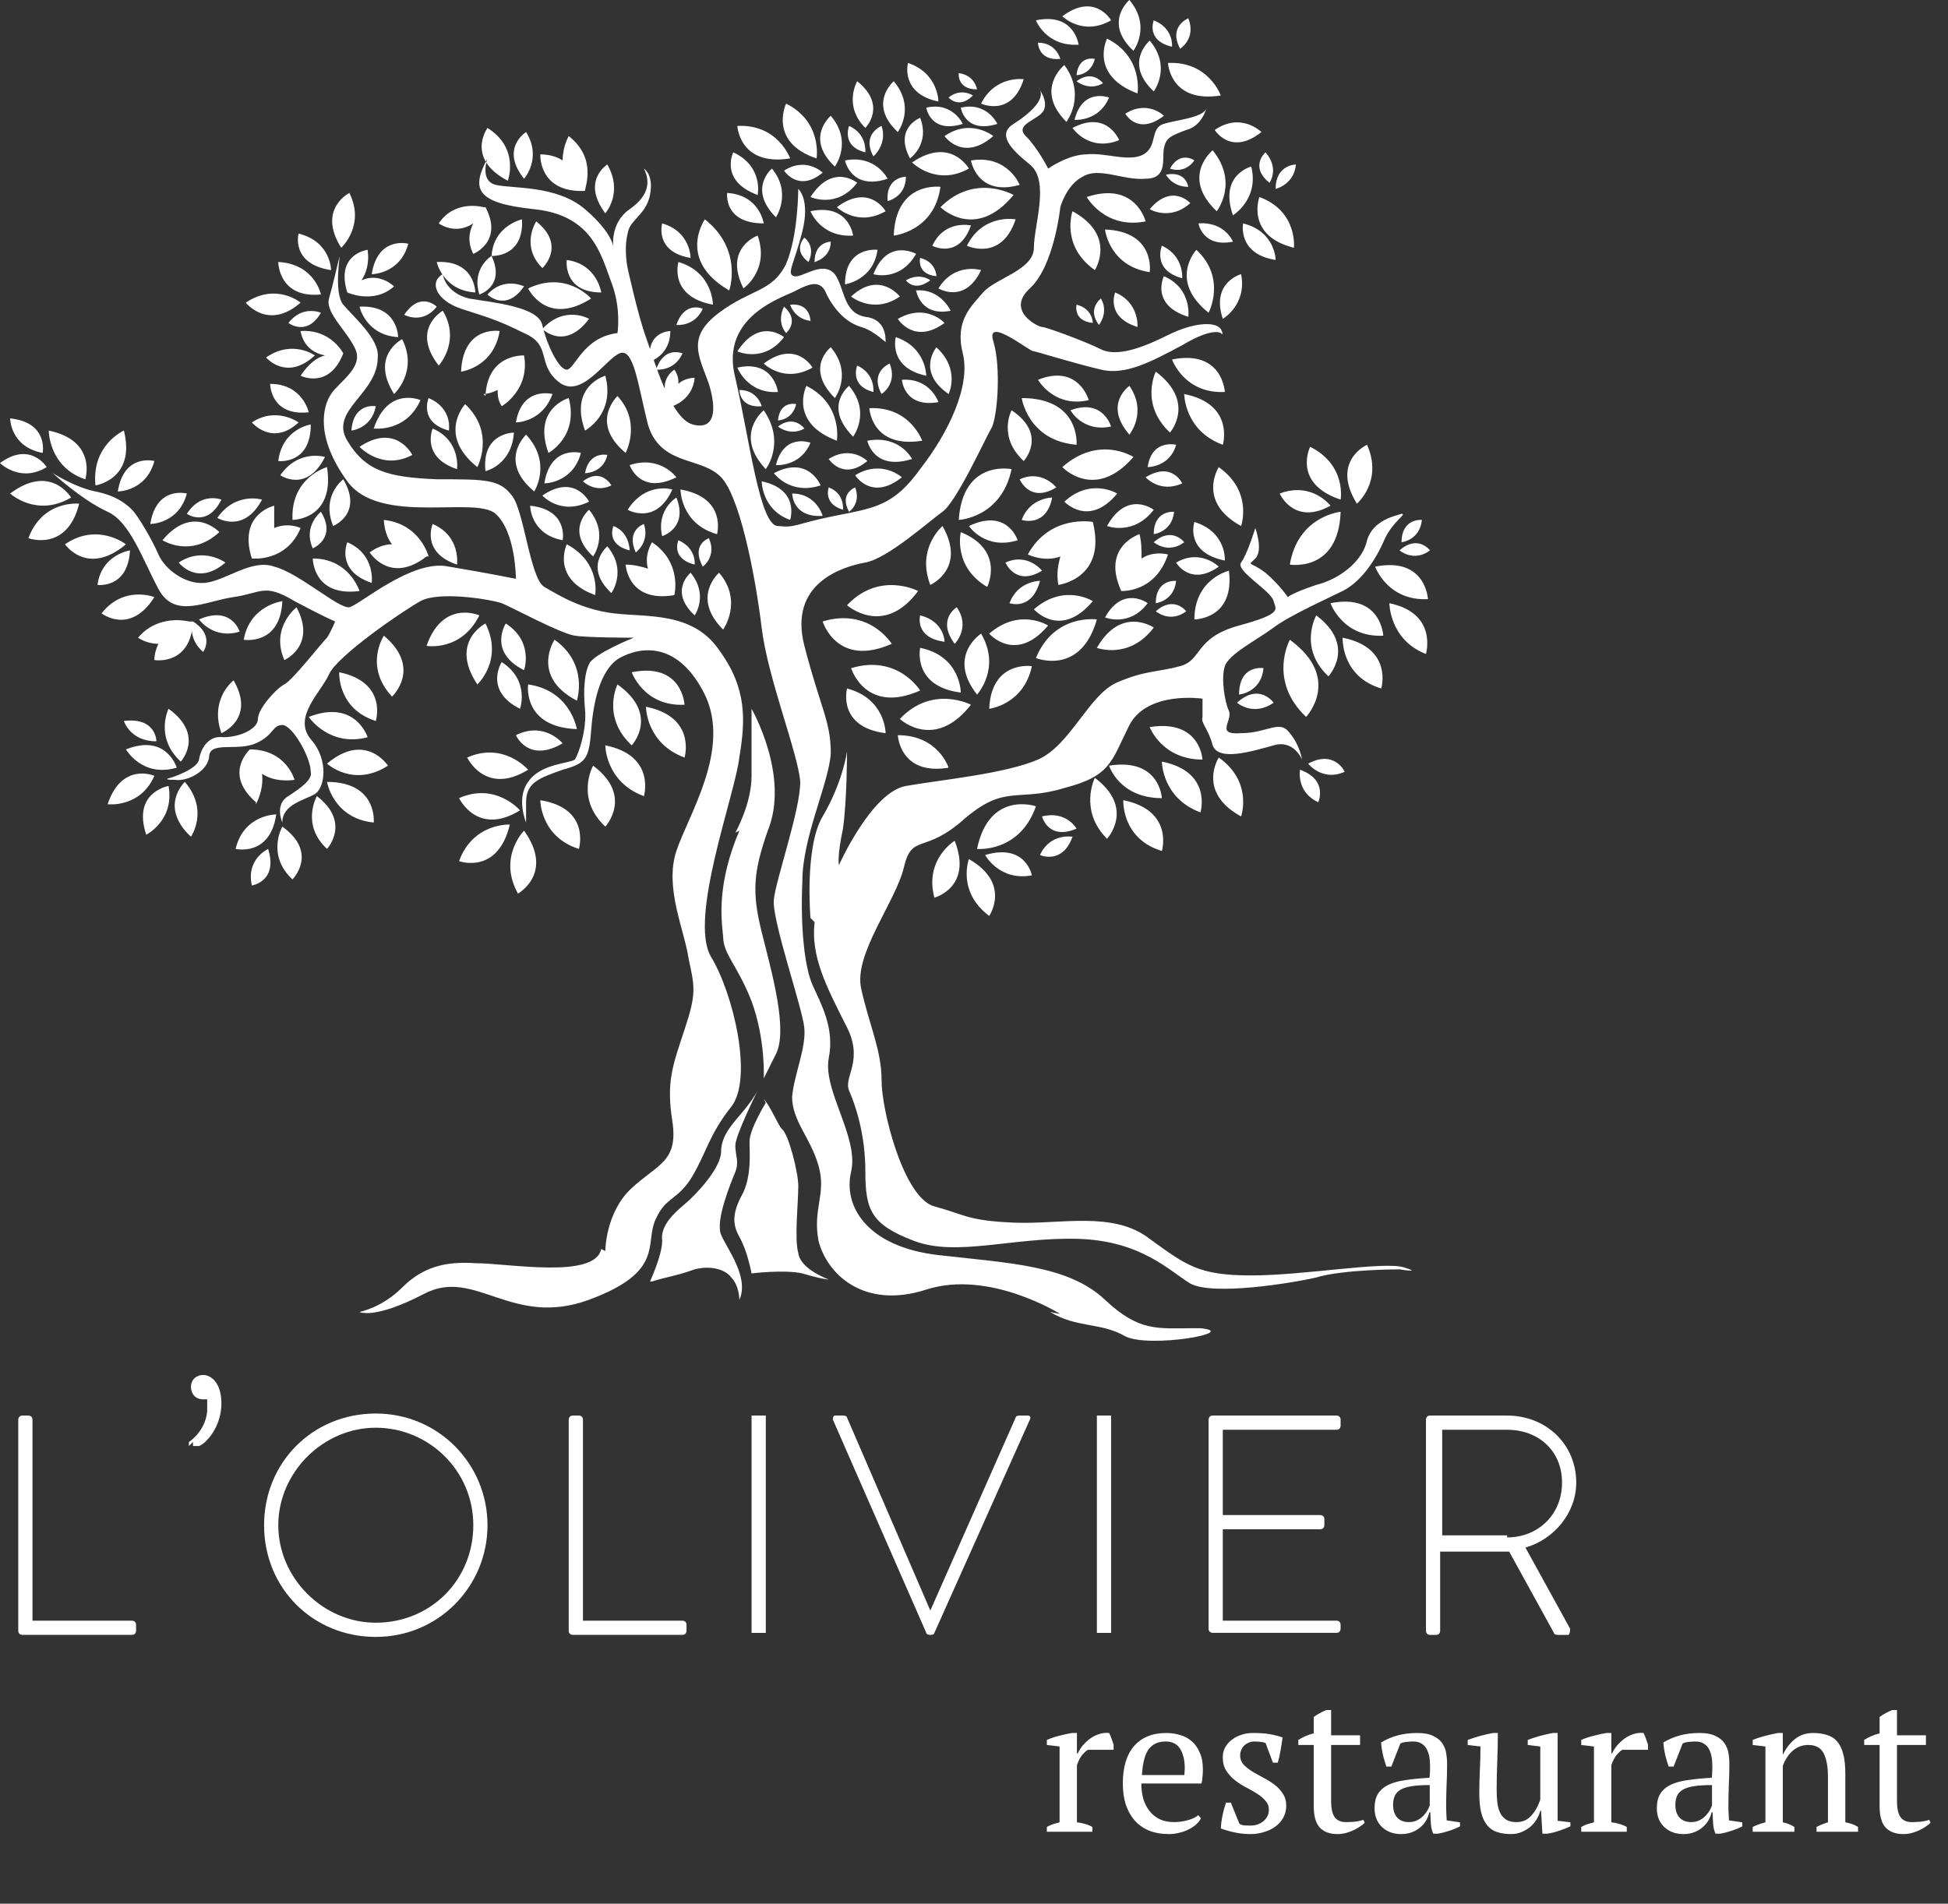 <?xml version="1.0" encoding="UTF-8"?>
<svg xmlns="http://www.w3.org/2000/svg" width="133" height="130" viewBox="0 0 133 130" fill="none">
  <rect x="0" y="0" width="133" height="130" fill="#333333" stroke="none"/>
  <path d="M50.481 56.724C48.956 60.33 49.233 62.687 49.372 63.935C49.372 65.183 50.343 65.876 51.313 68.373C52.285 71.009 52.145 73.643 52.145 73.643L52.977 71.978C53.81 70.314 52.701 66.432 52.006 63.657C51.313 60.883 51.451 59.496 52.422 56.722C53.947 52.977 51.313 48.401 51.313 48.401V52.977C51.313 54.919 50.204 56.86 50.204 56.86M71.7 89.592C73.504 90.701 75.168 90.285 76.831 91.256C78.495 92.088 84.736 90.979 81.961 90.701H81.545C79.049 90.701 77.8 90.978 75.443 88.76C72.946 86.402 68.925 86.263 64.071 85.708C59.217 85.152 57.553 82.379 58.108 80.022C58.663 77.664 56.167 74.475 56.583 72.255C56.999 70.175 56.028 68.51 55.474 67.262C54.919 66.014 54.642 63.24 54.781 60.189C54.781 57.137 56.585 53.531 56.722 51.451C56.722 49.231 56.029 48.399 54.919 44.1C53.81 39.802 57.554 38.691 59.08 38.414C60.605 38.138 63.378 35.641 64.35 34.946C65.321 34.254 67.262 29.953 67.678 29.26C68.094 28.567 68.371 25.099 67.817 23.298C67.262 21.494 70.453 24.13 70.591 23.991C70.73 23.991 73.364 24.823 75.168 25.239C76.832 25.655 78.636 24.683 80.715 23.574C82.795 22.326 83.35 22.742 83.35 22.742C83.35 22.742 83.627 23.019 83.35 22.465C82.934 21.91 81.409 22.049 79.745 22.881C78.081 23.714 76.277 24.407 75.168 23.853C74.059 23.298 71.423 22.328 71.146 22.328C70.869 22.328 68.65 21.219 70.314 19.692C71.978 18.167 72.394 14.145 72.394 14.145C72.394 14.145 72.811 12.62 73.92 12.065C75.029 11.372 76.693 12.342 78.218 12.204C79.743 12.204 79.327 10.817 79.466 10.124C79.606 9.431 79.882 9.292 80.991 8.875C82.1 8.599 82.379 7.35 82.379 7.35C82.24 8.043 80.299 8.183 79.466 8.459C78.495 8.736 79.05 9.984 78.079 10.54C77.107 11.095 75.443 10.4 74.196 10.54C72.948 10.54 71.561 11.511 71.561 11.511C71.561 11.511 70.868 10.124 70.035 9.292C69.203 8.459 71.007 8.183 71.284 7.488C71.561 6.795 70.868 5.963 70.868 5.963C71.561 6.656 70.312 7.766 69.203 8.459C68.094 9.152 68.927 10.124 70.312 11.233C71.7 12.342 70.589 15.394 70.589 16.919C70.589 18.444 67.953 18.999 67.121 19.971C66.289 20.942 65.18 21.912 65.734 24.131C66.289 26.351 64.762 29.541 62.821 32.037C61.017 34.534 59.769 34.673 56.996 35.227C54.222 35.782 54.36 36.059 53.113 35.92C51.865 35.92 51.172 29.957 50.201 25.796C49.092 21.497 53.669 20.249 54.362 19.833C55.194 19.417 56.026 19.001 56.442 20.11C56.998 21.219 57.83 22.051 58.799 22.33C59.771 22.606 60.603 23.578 60.464 23.301C60.464 23.024 60.464 21.776 59.076 21.637C57.551 21.36 57.689 19.695 56.996 18.724C56.164 17.753 54.776 19.001 54.222 18.863C53.667 18.724 54.222 18.031 54.778 15.811C55.333 13.592 54.501 12.899 54.501 12.899C54.501 12.899 54.501 16.088 53.669 18.029C52.697 19.971 51.312 19.694 49.092 21.358C46.872 23.023 47.704 24.271 48.399 26.212C48.954 28.016 48.815 29.401 47.29 28.985C45.765 28.569 44.654 24.548 44.1 23.023C43.545 21.497 42.852 18.308 42.852 18.308C42.852 18.308 42.575 17.06 42.852 15.951C42.991 14.979 44.1 14.702 44.377 13.315C44.654 11.927 43.961 11.511 43.961 11.511C44.377 12.343 44.377 13.315 42.99 14.285C41.602 15.256 41.881 16.92 41.881 16.92C41.881 16.92 41.881 15.949 39.94 14.285C37.998 12.62 34.946 12.897 33.837 12.62C32.728 12.343 33.282 10.817 33.282 10.817C32.173 12.897 32.45 13.868 36.471 14.285C40.493 14.701 41.048 17.474 41.741 19.278C42.434 21.081 42.157 22.746 42.157 22.746C39.8 23.023 39.245 25.242 38.69 25.242C38.134 25.242 37.302 23.439 37.025 22.19C36.748 20.942 33.697 20.665 32.032 20.387C30.368 19.971 30.229 18.722 30.229 18.722C29.257 19.278 29.812 20.526 31.477 21.08C33.141 21.635 33.834 21.773 35.775 22.744C37.716 23.576 36.607 24.824 38.133 26.073C39.658 27.321 41.322 24.548 42.293 24.131C43.265 23.715 43.542 26.212 44.235 28.985C45.067 31.759 47.703 31.205 49.088 32.453C50.476 33.562 51.585 39.388 52.001 42.855C52.417 46.324 54.498 51.454 54.637 53.395C54.637 55.337 52.972 60.053 52.833 61.439C52.694 62.826 54.774 68.789 54.914 70.177C55.053 71.564 54.221 73.366 54.081 74.891C54.081 76.555 55.33 77.664 55.885 79.606C56.44 81.547 55.469 82.518 55.885 84.736C56.44 86.956 58.937 89.451 63.235 88.065C67.534 86.677 72.389 89.729 72.389 89.729M55.335 62.687C55.335 62.687 54.919 57.833 56.167 55.753C57.554 53.395 57.831 51.315 57.831 51.315C57.831 51.315 57.831 54.644 57.554 56.585C57.138 58.526 57.278 59.081 57.278 59.081C57.278 59.081 59.497 54.088 61.855 53.672C64.212 53.256 68.65 52.84 70.869 51.868C73.089 50.897 74.337 47.431 76.278 46.599C78.22 45.766 79.052 45.906 80.577 45.49C82.102 45.074 81.548 43.548 84.599 42.716C87.65 41.884 87.095 41.607 86.956 41.052C86.817 40.359 84.32 38.971 84.736 38.416C85.152 37.861 85.708 36.059 85.708 36.059C85.708 36.059 86.263 37.584 85.708 38.139C85.152 38.695 85.291 38.279 86.4 39.111C87.372 39.943 87.926 40.775 87.926 40.775C87.926 40.775 88.203 40.498 89.867 39.943C91.531 39.527 93.056 38.279 93.335 36.891C93.751 35.504 95.276 35.227 95.692 35.087C96.108 35.087 94.999 35.643 94.444 37.029C93.751 38.554 92.779 39.802 91.67 40.357C90.561 40.913 88.065 42.022 86.956 42.854C85.847 43.686 83.904 44.657 83.627 45.49C83.35 46.322 83.627 47.986 83.904 48.541C84.181 49.234 82.933 50.206 84.736 50.067C86.54 50.067 87.372 49.095 88.065 50.067C88.758 50.899 88.897 51.87 88.897 51.87C88.897 51.87 88.342 50.483 86.956 50.899C85.431 51.315 83.211 52.008 82.795 50.899C82.518 49.79 81.963 49.374 82.102 48.958V47.709C82.102 47.709 78.357 47.154 77.109 49.513C75.861 52.01 75.861 52.981 72.671 53.811C69.482 54.783 68.65 53.535 65.876 55.892C63.103 58.388 62.271 56.863 61.715 59.221C61.16 61.578 58.247 65.183 58.803 67.542C59.358 70.039 60.19 71.703 60.19 73.784C60.19 75.864 61.715 81.827 63.796 82.382C65.876 82.938 66.016 83.354 69.205 83.491C72.394 83.631 76 82.659 78.497 84.6C80.993 86.404 81.825 87.097 85.431 87.097C89.036 87.097 94.445 86.125 95.833 86.541C97.221 86.958 95.556 86.681 95.556 86.681C95.556 86.681 91.674 86.681 89.87 87.236C88.067 87.652 82.797 88.484 81.272 87.652C79.884 86.82 77.943 84.74 73.644 84.6C69.207 84.461 65.323 85.849 62.412 84.74C59.499 83.631 59.083 82.659 59.083 80.025C59.083 77.391 58.39 75.448 57.974 74.478C57.558 73.507 59.083 72.398 57.697 69.901C56.449 67.405 55.34 65.324 55.617 62.967M44.517 87.511C45.349 87.234 46.32 87.095 47.429 86.679C48.538 86.402 49.51 86.679 49.926 87.234C50.481 87.79 50.481 88.76 50.481 88.76C51.174 87.234 49.649 85.291 49.233 84.322C48.817 83.35 49.926 80.716 50.204 80.023C50.481 79.33 50.204 78.914 50.204 78.22C50.204 77.525 51.729 74.475 51.729 74.475C51.729 74.475 51.452 75.03 50.758 75.862C50.065 76.695 49.233 77.527 49.233 78.636C49.233 79.745 47.568 81.548 46.736 82.241C45.904 82.934 45.072 83.766 45.211 84.738C45.211 85.709 44.379 87.511 44.379 87.511M52.283 75.307C52.283 75.307 51.174 77.111 51.174 77.943C51.174 78.775 51.313 80.163 50.758 81.411C50.065 82.659 49.926 83.491 50.481 84.463C51.036 85.434 51.313 86.959 51.313 86.959C51.313 86.959 53.533 86.683 54.781 86.959C56.169 87.375 56.585 87.375 56.585 87.375C56.585 87.375 54.644 86.683 54.504 85.572C54.227 84.6 54.504 82.104 54.504 80.995C54.504 80.023 53.811 77.389 53.395 77.112C53.118 76.836 52.702 75.725 52.147 75.032M43.131 45.906C43.131 45.906 43.963 48.263 46.736 48.125C46.736 48.125 46.597 45.213 43.131 45.906ZM44.102 48.263C44.102 48.263 44.102 50.76 46.738 51.731C46.738 51.731 47.57 48.958 44.102 48.263ZM41.327 50.899C41.327 50.899 41.327 53.395 43.963 54.367C43.963 54.367 44.795 51.593 41.327 50.899ZM40.495 52.285C40.495 52.285 39.247 54.504 41.327 56.446C41.327 56.446 43.268 54.365 40.495 52.285ZM42.159 46.738C42.159 46.738 41.05 48.958 43.131 50.899C43.131 50.899 45.072 48.818 42.159 46.738ZM75.722 52.285C79.189 51.729 79.327 54.504 79.327 54.504C76.414 54.504 75.722 52.285 75.722 52.285ZM76.693 54.644C80.161 55.337 79.329 58.112 79.329 58.112C76.555 57.279 76.693 54.644 76.693 54.644ZM93.888 38.695C93.888 38.695 94.721 41.052 97.494 40.914C97.494 40.914 97.355 38.002 93.888 38.695ZM94.86 41.191C94.86 41.191 94.86 43.688 97.356 44.659C97.356 44.659 98.189 41.886 94.86 41.191ZM78.495 49.651C81.963 49.095 82.1 51.87 82.1 51.87C79.327 51.87 78.495 49.651 78.495 49.651ZM79.327 52.008C82.795 52.701 81.963 55.476 81.963 55.476C79.327 54.504 79.327 52.008 79.327 52.008ZM74.75 53.117C74.75 53.117 73.641 55.337 75.582 57.278C75.582 57.278 77.523 55.197 74.75 53.117ZM90.838 41.191C90.838 41.191 91.67 43.548 94.444 43.411C94.444 43.411 94.305 40.498 90.838 41.191ZM91.67 43.548C95.138 44.241 94.306 47.016 94.306 47.016C91.533 46.184 91.67 43.548 91.67 43.548ZM89.867 42.023C92.64 44.104 90.699 46.184 90.699 46.184C88.619 44.243 89.867 42.023 89.867 42.023ZM88.065 43.688C88.065 43.688 86.54 46.461 89.174 48.958C89.174 48.958 91.67 46.322 88.065 43.688ZM80.02 24.548C80.02 24.548 80.852 26.905 83.626 26.767C83.626 26.767 83.486 23.855 80.02 24.548ZM80.852 26.907C80.852 26.907 80.852 29.403 83.488 30.375C83.488 30.375 84.32 27.601 80.852 26.907ZM78.911 25.38C81.684 27.46 79.882 29.541 79.882 29.541C77.802 27.599 78.911 25.38 78.911 25.38ZM74.196 13.454C77.525 12.345 78.218 15.118 78.218 15.118C75.445 15.674 74.196 13.454 74.196 13.454ZM75.445 15.672C75.445 15.672 75.722 18.169 78.497 18.585C78.497 18.585 78.913 15.811 75.445 15.672ZM73.225 14.424C73.225 14.424 72.393 16.781 74.75 18.445C74.75 18.445 76.275 16.088 73.225 14.424ZM50.342 23.994C50.342 23.994 52.145 24.826 53.531 23.023C53.531 23.023 51.867 21.635 50.342 23.994ZM52.145 24.826C52.145 24.826 53.533 26.214 55.474 25.103C55.474 25.103 54.365 23.162 52.145 24.826ZM50.342 25.103C50.342 25.103 51.035 26.907 53.115 26.767C53.115 26.767 52.838 24.548 50.342 25.103ZM52.145 15.256C49.372 15.256 49.649 13.176 49.649 13.176C51.868 13.315 52.145 15.256 52.145 15.256ZM51.729 13.315C51.729 13.315 52.145 11.374 50.065 10.402C50.065 10.402 49.093 12.343 51.729 13.315ZM52.977 14.84C51.036 12.899 52.701 11.511 52.701 11.511C54.088 13.176 52.977 14.84 52.977 14.84ZM55.335 13.454C55.335 13.454 57.138 14.286 58.524 12.483C58.524 12.483 56.86 11.095 55.335 13.454ZM57.138 14.147C59.358 12.483 60.467 14.424 60.467 14.424C58.526 15.533 57.138 14.147 57.138 14.147ZM55.335 14.424C57.971 13.868 58.247 16.088 58.247 16.088C56.028 16.227 55.335 14.424 55.335 14.424ZM57.692 19.417C57.692 19.417 59.633 19.14 59.912 17.06C59.912 17.06 57.692 16.783 57.692 19.417ZM59.633 18.724C60.605 16.227 62.546 17.337 62.546 17.337C61.437 19.278 59.633 18.724 59.633 18.724ZM58.108 20.249C60.049 18.445 61.437 20.249 61.437 20.249C59.633 21.497 58.108 20.249 58.108 20.249ZM64.073 27.46C64.073 27.46 63.517 25.796 61.576 25.935C61.576 25.935 61.715 27.876 64.073 27.46ZM63.24 25.658C60.605 25.103 61.16 23.023 61.16 23.023C63.24 23.715 63.24 25.658 63.24 25.658ZM64.766 26.907C64.766 26.907 65.598 25.242 63.933 23.717C63.933 23.717 62.546 25.381 64.766 26.907ZM36.612 15.118C36.612 15.118 35.504 16.783 37.029 18.308C37.029 18.308 38.693 16.783 36.612 15.118ZM33.007 14.147C33.007 14.147 31.066 13.592 29.955 15.256C29.955 15.256 31.064 16.088 32.312 15.256C32.035 15.811 31.896 16.504 32.312 17.337C32.312 17.337 34.393 16.504 33.145 14.147M25.378 18.724C25.378 18.724 27.319 18.724 27.875 16.644C27.875 16.644 25.794 16.088 25.378 18.724ZM22.605 18.445C22.605 18.445 22.605 16.504 20.385 15.949C20.385 15.949 19.83 18.029 22.605 18.445ZM23.714 19.972C23.714 19.972 25.517 20.805 26.903 19.556C26.903 19.556 25.932 18.585 24.683 19.14C24.96 18.724 25.239 18.031 25.099 17.06C25.099 17.06 22.88 17.337 23.712 19.972M21.496 24.271C21.496 24.271 19.971 23.162 18.167 24.41C18.167 24.41 19.555 26.074 21.496 24.271ZM23.437 24.131C23.437 24.131 22.605 22.467 20.524 22.606C20.524 22.606 20.663 23.994 22.189 24.271C21.633 24.41 21.08 24.826 20.524 25.658C20.524 25.658 22.465 26.63 23.437 24.133M24.546 20.942C24.546 20.942 24.962 22.883 27.182 23.023C27.182 23.023 27.182 20.803 24.546 20.942ZM29.817 17.892C29.817 17.892 30.234 19.833 32.453 19.972C32.453 19.972 32.453 17.753 29.817 17.892ZM35.641 14.979C35.641 14.979 33.7 15.395 33.561 17.476C33.561 17.476 35.78 17.615 35.641 14.979ZM36.889 54.644C36.889 54.644 36.889 57.14 39.525 57.972C39.525 57.972 40.357 55.199 36.889 54.644ZM35.78 56.724C35.78 56.724 33.977 58.528 35.364 61.023C35.364 61.023 37.861 59.635 35.78 56.724ZM34.809 56.308C34.809 56.308 32.312 56.169 31.341 58.804C31.341 58.804 33.977 59.776 34.809 56.308ZM35.504 55.337C35.504 55.337 33.839 53.395 31.343 54.504C31.343 54.504 32.591 57.14 35.504 55.337ZM36.057 52.563C36.057 52.563 34.393 50.622 31.896 51.731C31.896 51.731 33.145 54.367 36.057 52.563ZM38.414 50.76C38.414 50.76 37.166 49.234 35.225 50.204C35.225 50.204 36.057 52.145 38.414 50.76ZM39.386 49.79C39.386 49.79 38.97 47.154 36.057 46.738C36.057 46.738 35.641 49.651 39.386 49.79ZM39.386 47.847C39.386 47.847 40.218 45.35 37.861 43.686C37.861 43.686 36.196 46.182 39.386 47.847ZM35.78 45.766C35.78 45.766 36.473 43.825 34.532 42.577C34.532 42.577 33.284 44.518 35.78 45.766ZM35.504 48.402C35.504 48.402 36.196 46.461 34.255 45.213C34.255 45.213 33.007 47.154 35.504 48.402ZM32.591 46.738C32.591 46.738 34.395 45.074 33.146 42.577C33.146 42.577 30.65 43.825 32.591 46.738ZM29.123 44.104C29.123 44.104 31.48 44.52 32.728 42.023C32.728 42.023 30.232 40.914 29.123 44.104ZM26.21 43.409C26.21 43.409 24.823 45.49 26.766 47.57C26.766 47.57 28.846 45.629 26.21 43.409ZM23.16 45.906C23.16 45.906 23.021 48.402 25.657 49.234C25.657 49.234 26.489 46.599 23.16 45.906ZM21.08 48.958C21.08 48.958 22.467 51.038 25.101 50.345C25.101 50.345 24.269 47.709 21.08 48.958ZM22.328 52.147C22.328 52.147 24.131 53.811 26.489 52.286C26.489 52.286 24.964 49.929 22.328 52.147ZM22.328 53.395C22.328 53.395 22.744 55.892 25.517 56.169C25.517 56.169 25.794 53.395 22.328 53.395ZM21.635 54.365C21.635 54.365 20.526 56.306 22.328 57.971C22.328 57.971 23.992 56.167 21.635 54.365ZM19.276 56.446C19.276 56.446 18.167 58.387 19.969 60.051C19.969 60.051 21.773 58.247 19.276 56.446ZM18.306 57.972C18.306 57.972 16.781 58.665 17.197 60.469C17.197 60.469 19.001 60.192 18.306 57.972ZM18.86 55.613C18.86 55.613 16.64 55.613 16.087 57.971C16.087 57.971 18.444 58.526 18.86 55.613ZM17.474 54.92C17.474 54.92 18.029 53.949 17.89 52.84C18.306 53.117 18.999 53.395 20.11 53.256C20.11 53.256 19.555 51.176 17.058 51.176C16.781 51.452 15.394 52.979 17.474 54.781M13.036 57.14C13.036 57.14 14.285 55.337 12.62 53.395C12.62 53.395 10.817 55.06 13.036 57.14ZM9.984 57.001C9.984 57.001 11.926 56.029 11.509 53.672C11.509 53.672 9.013 54.088 9.984 57.001ZM7.35 54.92C7.35 54.92 9.57 55.197 10.54 52.979C10.54 52.979 8.32 52.008 7.35 54.92ZM8.599 51.176C8.599 51.176 9.708 53.117 12.067 52.424C12.067 52.424 11.374 50.067 8.599 51.176ZM11.509 48.402C11.509 48.402 10.538 50.343 12.342 52.008C12.342 52.008 14.006 50.204 11.509 48.402ZM15.949 46.461C15.949 46.461 14.285 47.709 15.117 50.067C15.117 50.067 17.474 49.095 15.949 46.461ZM20.247 41.468C20.247 41.468 18.444 42.855 19.415 45.074C19.415 45.074 21.635 44.102 20.247 41.468ZM19.276 41.052C19.276 41.052 17.056 41.329 16.64 43.688C16.64 43.688 19.137 44.104 19.276 41.052ZM12.897 42.439C12.897 42.439 10.817 41.884 9.429 43.548C9.429 43.548 9.984 43.965 10.817 43.965C10.677 44.241 10.54 44.657 10.54 45.074C10.54 45.074 13.036 45.49 13.176 42.438H13.036M10.54 40.775C10.54 40.775 8.459 39.943 6.934 41.884C6.934 41.884 8.875 43.409 10.54 40.775ZM8.875 37.586C8.875 37.586 6.934 37.862 6.656 39.943C6.656 39.943 8.736 40.22 8.875 37.586ZM8.599 37.169C8.599 37.169 6.657 35.644 4.438 37.169C4.438 37.169 5.963 39.389 8.599 37.169ZM5.407 34.395C5.407 34.395 2.911 34.118 1.939 36.752C1.939 36.752 4.575 37.723 5.407 34.395ZM8.459 29.403C8.459 29.403 6.24 30.375 6.518 33.148C6.518 33.148 9.292 32.732 8.459 29.403ZM3.327 29.403C3.327 29.403 3.327 31.9 5.824 32.732C5.824 32.732 6.656 30.096 3.327 29.403ZM0.693 33.702C0.693 33.702 2.497 35.366 4.854 33.978C4.854 33.978 3.466 31.621 0.693 33.702ZM0 31.621C2.08 30.096 3.189 31.898 3.189 31.898C1.386 33.007 0 31.621 0 31.621ZM8.043 33.562C8.043 33.562 9.984 33.562 10.54 31.482C10.54 31.482 8.459 30.927 8.043 33.562ZM10.261 35.782C10.261 35.782 12.203 35.782 12.758 33.702C12.758 33.702 10.677 33.146 10.261 35.782ZM11.094 36.891C11.094 36.891 13.035 38.139 14.976 36.336C14.976 36.336 13.172 34.395 11.094 36.891ZM24.546 40.359C24.546 40.359 23.853 38.139 21.356 38.139C21.356 38.139 21.356 40.775 24.546 40.359ZM17.195 38.139C17.195 38.139 19.553 38.416 20.524 36.059C20.524 36.059 19.692 35.643 18.721 36.059V34.534C18.721 34.534 16.224 35.089 17.195 38.139ZM29.262 38C29.262 38 28.707 35.78 26.21 35.504C26.21 35.504 26.21 36.475 26.766 37.168C26.349 37.168 25.794 37.307 25.241 37.723C25.241 37.723 26.628 39.943 29.123 38M25.378 39.804C25.378 39.804 25.655 37.862 23.714 37.03C23.714 37.03 22.881 38.971 25.378 39.804ZM31.203 38.555C31.203 38.555 31.48 36.614 29.539 35.782C29.539 35.782 28.707 37.723 31.203 38.555ZM40.634 40.636C40.634 40.636 41.05 38.416 38.693 37.168C38.693 37.168 37.584 39.525 40.634 40.636ZM46.043 40.636C46.043 40.636 46.599 38.416 44.518 37.03C44.518 37.03 43.963 37.862 44.241 38.834C43.825 38.695 43.27 38.557 42.716 38.557C42.716 38.557 42.855 41.193 46.045 40.638M41.743 40.496C41.743 40.496 42.852 38.971 41.466 37.307C41.466 37.307 39.802 38.695 41.743 40.496ZM47.429 42.023C47.429 42.023 48.401 40.636 47.152 39.111C47.152 39.111 45.627 40.359 47.429 42.023ZM49.372 42.993C49.372 42.993 50.76 41.052 49.095 39.111C49.095 39.111 47.154 40.775 49.372 42.993ZM40.495 38C40.495 38 41.604 36.475 40.218 34.811C40.218 34.811 38.554 36.198 40.495 38ZM34.671 12.343C31.759 10.818 33.284 8.738 33.284 8.738C35.504 10.125 34.671 12.343 34.671 12.343ZM39.941 13.038C36.752 13.177 36.889 10.541 36.889 10.541C37.445 10.541 37.998 10.681 38.414 10.958C38.414 9.986 38.831 9.293 38.831 9.293C40.772 10.818 39.94 12.761 39.94 13.038M35.78 12.206C35.78 12.206 37.029 10.818 35.92 9.016C35.92 9.016 34.116 10.125 35.78 12.206ZM41.327 14.563C41.327 14.563 42.575 13.176 41.466 11.234C41.466 11.234 39.663 12.343 41.327 14.563ZM31.203 32.037C31.203 32.037 31.48 30.096 29.539 29.264C29.539 29.264 28.707 31.205 31.203 32.037ZM30.648 29.403C30.648 29.403 30.925 27.878 29.26 27.183C29.26 27.183 28.567 28.848 30.648 29.403ZM33.145 32.176C33.145 32.176 34.948 31.76 35.086 29.541C35.086 29.541 32.866 29.541 33.145 32.176ZM36.196 34.534C36.196 34.534 36.196 36.475 38.416 36.891C38.416 36.891 38.832 34.81 36.196 34.534ZM37.029 33.841C37.029 33.841 38.277 35.228 40.218 34.257C40.218 34.257 39.247 32.316 37.029 33.841ZM37.166 33.009C37.166 33.009 39.107 33.009 39.663 30.928C39.663 30.928 37.582 30.373 37.166 33.009ZM39.802 32.869C39.802 32.869 40.634 33.702 41.743 33.146C41.743 33.146 41.05 31.898 39.802 32.869ZM39.941 32.314C39.941 32.314 41.19 32.314 41.466 31.066C41.466 31.066 40.218 30.789 39.941 32.314ZM43.407 37.723C43.407 37.723 44.379 37.03 43.963 35.782C43.963 35.782 42.715 36.198 43.407 37.723ZM42.991 37.586C42.991 37.586 42.991 36.337 41.882 35.921C41.882 35.921 41.327 37.169 42.991 37.586ZM44.379 24.687C44.379 24.687 45.766 24.271 45.766 22.606C45.766 22.606 44.102 22.606 44.379 24.687ZM45.904 27.739C45.904 27.739 47.291 27.323 47.429 25.797C47.429 25.797 46.736 25.797 46.32 26.214C46.32 25.937 46.32 25.658 46.043 25.242C46.043 25.242 44.656 26.074 45.904 27.739ZM44.795 25.242C44.795 25.242 46.043 25.381 46.599 24.133C46.599 24.133 45.35 23.578 44.795 25.242ZM46.181 22.19C46.181 22.19 47.429 22.33 47.984 21.081C47.984 21.081 46.736 20.526 46.181 22.19ZM57.971 34.95C57.971 34.95 58.803 34.395 58.387 33.285C58.387 33.285 57.278 33.702 57.971 34.95ZM57.554 34.811C56.167 34.395 56.583 33.285 56.583 33.285C57.692 33.702 57.554 34.811 57.554 34.811ZM53.115 29.125C54.224 28.292 54.919 29.264 54.919 29.264C53.947 29.819 53.115 29.125 53.115 29.125ZM53.115 28.709C53.254 27.321 54.363 27.599 54.363 27.599C54.087 28.709 53.115 28.709 53.115 28.709ZM53.531 20.942C54.64 21.913 53.67 22.746 53.67 22.746C52.977 21.913 53.531 20.942 53.531 20.942ZM53.947 20.805C53.947 20.805 54.224 21.776 55.335 21.913C55.335 21.913 55.335 20.665 53.947 20.805ZM55.612 17.892C55.612 16.504 56.721 16.504 56.721 16.504C56.721 17.613 55.612 17.892 55.612 17.892ZM55.196 17.892C55.196 17.892 55.751 16.92 54.919 16.227C54.919 16.227 54.087 17.06 55.196 17.892ZM57.138 30.096C57.138 30.096 57.554 27.599 55.058 26.351C55.058 26.351 53.81 28.848 57.138 30.096ZM62.962 30.096C59.494 30.651 59.356 27.876 59.356 27.876C62.13 27.737 62.962 30.096 62.962 30.096ZM58.247 29.819C56.167 27.739 57.971 26.351 57.971 26.351C59.496 28.155 58.247 29.819 58.247 29.819ZM56.999 27.183C54.919 25.103 56.722 23.715 56.722 23.715C58.247 25.519 56.999 27.183 56.999 27.183ZM60.189 26.907C59.356 25.381 60.744 24.826 60.744 24.826C61.299 26.214 60.189 26.907 60.189 26.907ZM59.633 26.767C59.633 26.767 59.773 25.519 58.524 24.964C58.524 24.964 57.969 26.351 59.633 26.767ZM67.816 9.293C67.816 9.293 66.291 8.045 64.487 9.293C64.487 9.293 65.735 11.097 67.816 9.293ZM69.896 5.409C69.896 5.409 67.955 5.132 66.984 7.074C66.984 7.074 69.064 8.045 69.896 5.409ZM68.094 8.461C65.875 9.154 65.598 7.352 65.598 7.352C67.401 6.936 68.094 8.461 68.094 8.461ZM65.735 8.461C63.516 9.154 63.239 7.352 63.239 7.352C65.042 6.936 65.735 8.461 65.735 8.461ZM66.707 6.104C65.319 6.104 65.459 4.995 65.459 4.995C66.567 5.134 66.707 6.104 66.707 6.104ZM66.43 6.52C66.43 6.52 65.598 5.965 64.766 6.659C64.766 6.659 65.459 7.491 66.43 6.52ZM64.489 22.053C64.489 22.053 63.24 20.665 61.299 21.776C61.299 21.776 62.408 23.579 64.489 22.053ZM66.984 18.445C66.984 18.445 65.18 17.89 64.071 19.694C64.071 19.694 65.875 20.803 66.984 18.445ZM64.905 21.221C62.824 21.637 62.548 19.833 62.548 19.833C64.212 19.694 64.905 21.221 64.905 21.221ZM63.933 18.862C63.933 18.862 63.933 17.89 62.824 17.613C62.824 17.613 62.548 18.722 63.933 18.862ZM63.517 19.14C63.517 19.14 62.824 18.585 61.853 19.14C61.853 19.14 62.408 19.972 63.517 19.14ZM47.984 38.695C47.984 38.695 48.956 38.002 48.401 36.753C48.401 36.753 47.152 37.169 47.984 38.695ZM47.429 38.555C47.429 38.555 47.568 37.446 46.32 36.891C46.32 36.891 45.765 38.139 47.429 38.555ZM36.473 33.562C36.473 33.562 37.721 31.621 35.918 29.68C35.918 29.68 33.977 31.483 36.473 33.562ZM21.08 28.155C21.08 28.155 20.663 26.214 18.444 26.214C18.444 26.214 18.444 28.433 21.08 28.155ZM20.387 28.848C20.387 28.848 18.862 27.739 17.197 28.848C17.197 28.848 18.585 30.512 20.387 28.848ZM15.394 38.416C15.394 38.416 13.868 37.307 12.204 38.416C12.204 38.416 13.452 40.081 15.394 38.416ZM21.219 28.987C21.219 28.987 19.278 29.264 18.999 31.483C18.999 31.483 21.219 31.76 21.219 28.987ZM42.715 30.928C42.715 30.928 43.824 28.848 42.159 27.046C42.159 27.046 40.218 28.849 42.715 30.928ZM39.941 29.403C39.941 29.403 42.022 28.294 41.329 25.658C41.329 25.658 38.832 26.351 39.941 29.403ZM37.445 30.928C37.445 30.928 39.525 29.819 38.832 27.183C38.832 27.183 36.336 27.876 37.445 30.928ZM35.225 28.848C35.225 28.848 37.029 28.848 37.721 26.907C37.721 26.907 35.641 26.351 35.225 28.848ZM33.007 26.907C33.007 26.907 33.423 26.907 33.978 26.63C33.978 26.907 33.978 27.323 34.255 27.739C34.255 27.739 36.196 26.63 35.78 24.271C35.504 24.271 33.284 24.271 33.145 27.044M31.48 25.38C31.48 25.38 33.7 25.103 34.116 22.606C34.116 22.606 31.619 22.19 31.48 25.38ZM29.955 24.964C29.955 24.964 31.48 23.299 30.232 21.219C30.232 21.219 28.012 22.467 29.955 24.964ZM27.598 21.497C27.598 21.497 28.846 22.19 29.817 20.942C29.817 20.942 28.709 19.833 27.598 21.497ZM25.517 29.264C25.517 29.264 27.737 29.541 28.707 27.323C28.707 27.323 26.487 26.351 25.517 29.264ZM24.546 30.512C24.546 30.512 26.071 32.176 28.151 31.067C28.151 31.067 27.042 28.848 24.546 30.512ZM23.992 29.403C23.992 29.403 25.38 29.264 25.657 27.739C25.657 27.739 24.131 27.462 23.992 29.403ZM20.524 20.665C20.524 20.665 18.86 19.278 16.779 20.665C16.779 20.665 18.305 22.606 20.524 20.665ZM21.912 20.11C21.912 20.11 21.496 18.029 18.999 17.89C18.999 17.89 18.999 20.387 21.912 20.11ZM21.912 21.358C21.912 21.358 20.663 20.803 19.692 22.051C19.692 22.051 20.94 23.023 21.912 21.358ZM26.905 26.907C26.905 26.907 28.569 25.381 27.46 23.162C27.46 23.162 25.241 24.271 26.905 26.907ZM23.298 16.92C23.298 16.92 24.962 15.395 23.853 13.176C23.853 13.176 21.633 14.285 23.298 16.92ZM32.591 31.898C32.591 31.898 33.839 29.541 31.759 27.599C31.759 27.599 29.817 29.68 32.591 31.898ZM0.693 28.571C0.693 28.571 0.693 30.512 2.913 30.928C2.913 30.928 3.329 28.848 0.693 28.571ZM13.174 42.439C13.174 42.439 12.758 43.548 13.867 44.52C13.867 44.52 14.699 43.411 13.174 42.439ZM13.59 42.3C13.59 42.3 14.561 43.688 16.363 43.132C16.363 43.132 15.808 41.329 13.59 42.3ZM8.459 49.234C8.459 49.234 8.875 50.622 10.679 50.622C10.679 50.622 10.679 48.958 8.459 49.234ZM23.437 32.73C23.437 32.73 21.912 33.839 22.744 35.92C22.744 35.92 24.824 35.087 23.437 32.73ZM21.912 34.95C21.912 34.95 20.663 35.921 21.356 37.446C21.356 37.446 23.021 36.753 21.912 34.95ZM17.89 34.118C17.89 34.118 16.087 33.562 14.838 35.366C14.838 35.366 16.642 36.475 17.89 34.118ZM15.117 34.118C15.117 34.118 13.729 33.562 12.759 35.089C12.759 35.089 14.147 36.06 15.117 34.118ZM22.189 31.205C22.189 31.205 20.385 30.65 19.137 32.453C19.137 32.453 20.94 33.702 22.189 31.205ZM22.328 31.898C22.328 31.898 19.831 32.591 19.971 35.504C19.971 35.504 22.883 35.504 22.328 31.898ZM40.218 21.774C40.218 21.774 38.554 20.803 37.029 22.467C37.029 22.467 38.554 23.992 40.218 21.774ZM35.78 19.556C35.78 19.556 34.393 18.863 33.284 20.112C33.284 20.112 34.532 21.36 35.78 19.556ZM41.05 19.972C41.05 19.972 40.773 18.031 38.693 17.753C38.693 17.753 38.416 19.972 41.05 19.972ZM40.357 20.388C40.357 20.388 38.693 18.447 36.059 19.695C36.059 19.695 37.307 22.331 40.357 20.388ZM61.576 32.593C59.496 34.257 58.387 32.453 58.387 32.453C60.19 31.344 61.576 32.593 61.576 32.593ZM59.217 31.482C59.217 31.482 58.108 30.373 56.581 31.343C56.581 31.343 57.553 32.868 59.217 31.482ZM56.167 35.227C56.167 35.227 55.751 33.702 54.087 33.702C54.087 33.702 54.087 35.366 56.167 35.227ZM52.006 27.739C52.006 27.739 51.729 26.63 50.481 26.63C50.481 26.63 50.481 27.878 52.006 27.739ZM62.269 31.344C62.269 31.344 61.437 29.68 59.217 30.096C59.217 30.096 59.633 32.176 62.269 31.344ZM58.524 5.548C60.605 7.213 59.08 8.738 59.08 8.738C57.554 7.213 58.524 5.548 58.524 5.548ZM64.073 6.936C64.073 6.936 64.073 4.995 61.992 4.3C61.992 4.3 61.437 6.381 64.073 6.936ZM55.751 10.818C52.422 9.709 53.67 7.074 53.67 7.074C56.167 8.322 55.751 10.818 55.751 10.818ZM53.947 10.818C50.479 11.374 50.342 8.599 50.342 8.599C53.115 8.459 53.947 10.818 53.947 10.818ZM56.999 11.374C56.999 11.374 58.247 9.709 56.722 7.906C56.722 7.906 54.919 9.431 56.999 11.374ZM61.298 9.016C59.217 7.075 61.021 5.548 61.021 5.548C62.546 7.352 61.298 9.016 61.298 9.016ZM59.633 10.679C59.633 10.679 60.605 9.847 60.189 8.599C60.189 8.599 58.801 9.154 59.633 10.679ZM59.08 10.402C59.08 10.402 59.219 9.154 57.971 8.599C57.971 8.599 57.415 9.986 59.08 10.402ZM56.167 11.79C56.167 11.79 55.058 10.681 53.531 11.65C53.531 11.65 54.503 13.176 56.167 11.79ZM60.605 12.206C58.108 13.038 57.692 10.958 57.692 10.958C59.773 10.541 60.605 12.206 60.605 12.206ZM61.021 16.088C61.021 16.088 63.794 15.811 64.21 12.759C64.21 12.759 61.158 12.343 61.021 16.088ZM62.269 11.095C64.905 9.292 66.151 11.511 66.151 11.511C63.932 12.759 62.269 11.095 62.269 11.095ZM62.13 10.818C62.13 10.818 63.517 9.847 62.823 8.045C62.823 8.045 61.019 8.738 62.13 10.818ZM60.605 13.731C60.605 13.731 61.853 13.454 61.853 12.067C61.853 12.067 60.465 12.067 60.605 13.731ZM69.343 14.979C68.371 17.892 66.014 16.783 66.014 16.783C67.123 14.563 69.343 14.979 69.343 14.979ZM66.291 15.395C65.459 17.753 63.655 16.783 63.655 16.783C64.487 14.979 66.291 15.395 66.291 15.395ZM69.619 12.622C66.707 13.454 66.291 10.958 66.291 10.958C68.787 10.541 69.619 12.622 69.619 12.622ZM69.203 13.315C69.203 13.315 66.567 11.79 64.21 14.147C64.21 14.147 66.567 16.504 69.203 13.315ZM48.677 20.805C48.677 20.805 48.677 18.585 46.32 17.892C46.32 17.892 45.627 20.249 48.677 20.805ZM47.152 17.613C47.152 17.613 47.152 15.81 45.211 15.256C45.211 15.256 44.656 17.197 47.152 17.613ZM50.758 19.694C50.758 19.694 52.561 18.445 51.729 16.088C51.729 16.088 49.372 16.92 50.758 19.694ZM49.788 19.833C49.788 19.833 50.76 17.06 48.124 14.979C48.124 14.979 46.182 17.753 49.788 19.833ZM70.868 25.935C73.641 24.826 74.336 27.323 74.336 27.323C71.978 27.878 70.868 25.935 70.868 25.935ZM73.086 28.016C75.305 27.183 75.859 29.125 75.859 29.125C73.918 29.541 73.086 28.016 73.086 28.016ZM69.064 28.016C71.561 29.68 69.896 31.483 69.896 31.483C68.093 29.819 69.064 28.016 69.064 28.016ZM69.759 27.183C69.759 27.183 70.175 30.096 73.504 30.373C73.504 30.373 73.78 27.183 69.759 27.183ZM74.889 42.3C74.889 42.3 71.977 41.884 70.728 44.936C70.728 44.936 73.78 46.184 74.889 42.3ZM74.612 35.643C74.612 35.643 71.7 35.087 70.175 37.862C70.175 37.862 71.284 38.418 72.394 38.002C72.255 38.557 72.118 39.111 72.255 39.943C72.255 39.943 75.584 39.527 74.612 35.644M74.612 41.052C72.393 43.688 70.591 41.607 70.591 41.607C72.671 39.804 74.612 41.052 74.612 41.052ZM76.277 33.702C74.336 36.059 72.671 34.257 72.671 34.257C74.475 32.593 76.277 33.702 76.277 33.702ZM77.386 31.205C74.75 34.257 72.532 31.898 72.532 31.898C75.029 29.678 77.386 31.205 77.386 31.205ZM71.561 42.716C69.341 45.352 67.539 43.272 67.539 43.272C69.619 41.468 71.561 42.716 71.561 42.716ZM64.766 52.424C61.437 52.979 61.298 50.204 61.298 50.204C64.071 50.204 64.766 52.424 64.766 52.424ZM67.539 48.402C67.539 48.402 69.896 48.125 70.452 45.49C70.452 45.49 67.678 45.074 67.539 48.402ZM66.707 47.431C64.626 44.795 66.984 43.27 66.984 43.27C68.371 45.627 66.707 47.431 66.707 47.431ZM65.598 47.293C65.598 47.293 65.598 44.797 62.824 44.241C62.824 44.241 62.269 46.877 65.598 47.293ZM65.182 43.965C65.182 43.965 66.291 42.855 65.321 41.468C65.321 41.468 63.933 42.3 65.182 43.965ZM64.489 43.825C62.408 43.548 62.824 42.022 62.824 42.022C64.489 42.438 64.489 43.825 64.489 43.825ZM71.144 38.971C69.341 40.08 68.648 38.416 68.648 38.416C70.173 37.723 71.144 38.971 71.144 38.971ZM71.007 39.664C71.007 39.664 69.482 39.664 68.927 41.19C68.927 41.19 70.452 41.745 71.007 39.664ZM72.116 33.285C70.312 34.395 69.619 32.73 69.619 32.73C71.144 32.037 72.116 33.285 72.116 33.285ZM71.839 33.978C71.839 33.978 70.314 33.978 69.759 35.504C69.759 35.504 71.423 36.059 71.839 33.978ZM66.291 48.125C66.291 48.125 63.655 46.738 61.437 49.097C61.437 49.097 63.794 51.317 66.291 48.125ZM62.685 40.359C62.685 40.359 60.049 38.971 57.831 41.33C57.831 41.33 60.328 43.55 62.685 40.359ZM60.882 43.965C60.882 43.965 59.356 41.468 56.167 42.439C56.167 42.439 57.138 45.629 60.882 43.965ZM62.824 47.154C59.08 48.818 58.11 45.629 58.11 45.629C61.299 44.657 62.824 47.154 62.824 47.154ZM60.465 50.067C60.465 50.067 60.465 47.709 57.83 47.015C57.83 47.015 57.137 49.651 60.465 50.067ZM64.35 35.921C66.014 38.834 63.517 39.943 63.517 39.943C62.546 37.446 64.35 35.921 64.35 35.921ZM65.598 36.337C65.598 36.337 65.042 38.695 67.401 40.082C67.401 40.082 68.65 37.586 65.598 36.337ZM66.151 35.921C68.787 34.673 69.48 36.893 69.48 36.893C67.26 37.586 66.151 35.921 66.151 35.921ZM65.459 35.505C65.459 35.505 68.371 35.366 69.064 32.037C69.064 32.037 65.735 31.344 65.459 35.505ZM76.554 40.359C75.166 37.307 77.802 36.477 77.802 36.477C77.941 37.032 77.941 37.586 77.941 38.141C78.773 37.586 79.745 37.864 79.745 37.864C78.913 40.361 76.832 40.361 76.555 40.361M75.582 35.921C75.582 35.921 77.386 36.614 78.772 34.812C78.772 34.812 76.968 33.425 75.582 35.921ZM75.445 42.161C76.693 39.941 78.357 41.19 78.357 41.19C77.109 42.854 75.445 42.161 75.445 42.161ZM74.889 44.241C74.889 44.241 77.109 45.074 78.772 42.854C78.772 42.854 76.552 41.329 74.889 44.241ZM78.773 37.03C78.773 37.03 79.745 37.862 80.854 37.03C80.854 37.03 80.022 35.921 78.773 37.03ZM78.773 36.475C78.773 36.475 80.022 36.336 80.161 34.95C80.161 34.95 78.773 34.811 78.773 36.475ZM95.553 37.586C96.801 36.477 97.633 37.586 97.633 37.586C96.524 38.418 95.553 37.586 95.553 37.586ZM95.692 37.03C95.692 37.03 96.94 36.891 97.08 35.505C97.08 35.505 95.692 35.366 95.692 37.03ZM84.459 47.986C85.984 46.599 86.956 47.986 86.956 47.986C85.568 48.958 84.459 47.986 84.459 47.986ZM84.597 47.431C84.597 47.431 86.122 47.291 86.261 45.627C86.261 45.627 84.597 45.35 84.597 47.431ZM88.758 52.563C90.699 53.256 90.006 54.783 90.006 54.783C88.481 54.09 88.758 52.563 88.758 52.563ZM89.313 52.147C89.313 52.147 90.285 53.395 91.81 52.702C91.81 52.702 91.117 51.177 89.313 52.147ZM78.911 41.745C80.159 40.636 80.991 41.745 80.991 41.745C79.882 42.577 78.911 41.745 78.911 41.745ZM78.911 41.191C78.911 41.191 80.159 41.052 80.299 39.666C80.299 39.666 78.911 39.527 78.911 41.191ZM77.109 29.68C77.109 29.68 78.357 28.155 77.109 26.351C77.109 26.351 75.305 27.599 77.109 29.68ZM83.627 38.279C80.854 37.723 81.547 35.643 81.547 35.643C83.766 36.336 83.627 38.279 83.627 38.279ZM83.211 38.695C81.27 40.082 80.299 38.418 80.299 38.418C81.963 37.446 83.211 38.695 83.211 38.695ZM83.904 38.971C83.904 38.971 81.547 39.527 81.547 42.3C81.547 42.3 84.32 42.3 83.904 38.971ZM81.131 21.637C78.495 20.805 79.466 18.863 79.466 18.863C81.407 19.695 81.131 21.637 81.131 21.637ZM80.715 19.001C78.634 18.445 79.327 16.781 79.327 16.781C80.852 17.474 80.715 19.001 80.715 19.001ZM83.488 21.774C82.656 19.278 84.736 18.722 84.736 18.722C85.152 20.803 83.488 21.774 83.488 21.774ZM82.516 21.358C82.516 21.358 83.765 19.001 81.684 17.06C81.684 17.06 79.743 19.14 82.516 21.358ZM33.561 17.476C33.561 17.476 32.173 18.308 32.728 20.112C32.728 20.112 34.532 19.556 33.561 17.476ZM46.181 32.593C46.181 32.593 45.072 31.067 42.991 31.76C42.991 31.76 43.684 33.841 46.181 32.593ZM45.904 33.425C45.904 33.425 44.1 32.869 42.852 34.812C42.852 34.812 44.793 35.921 45.904 33.425ZM46.181 33.978C46.181 33.978 44.793 34.81 45.209 36.614C45.209 36.614 47.013 36.059 46.181 33.978ZM46.459 33.425C46.459 33.425 46.459 35.782 48.956 36.477C48.956 36.477 49.649 33.98 46.459 33.425ZM52.006 32.869C52.006 32.869 52.006 34.81 53.947 35.505C53.947 35.505 54.64 33.425 52.006 32.869ZM52.838 32.314C55.196 31.066 56.028 33.146 56.028 33.146C53.947 33.839 52.838 32.314 52.838 32.314ZM52.977 31.76C53.533 29.541 55.335 30.235 55.335 30.235C54.642 31.9 52.977 31.76 52.977 31.76ZM79.604 11.927C80.991 11.65 81.129 12.759 81.129 12.759C80.02 12.759 79.604 11.927 79.604 11.927ZM79.882 11.511C79.882 11.511 80.854 11.927 81.547 10.956C81.547 10.956 80.575 10.263 79.882 11.511ZM83.072 14.424C80.575 12.067 82.795 10.263 82.795 10.263C84.599 12.483 83.072 14.424 83.072 14.424ZM88.342 16.92C85.013 16.088 85.984 13.452 85.984 13.452C88.62 14.424 88.342 16.92 88.342 16.92ZM84.181 14.702C84.181 14.702 85.984 13.593 85.429 11.374C85.429 11.374 83.209 11.929 84.181 14.702ZM87.094 12.899C87.094 12.899 88.342 12.622 88.481 11.234C88.481 11.234 87.094 11.234 87.094 12.899ZM86.677 12.483C85.29 11.374 86.4 10.402 86.4 10.402C87.372 11.511 86.677 12.483 86.677 12.483ZM84.181 16.504C84.181 16.504 83.626 15.117 81.824 15.256C81.824 15.256 82.1 16.92 84.181 16.504ZM87.094 17.753C87.094 17.753 87.094 15.811 84.874 15.256C84.874 15.256 84.458 17.337 87.094 17.753ZM78.495 14.286C78.495 14.286 79.882 15.118 81.268 13.87C81.268 13.87 80.02 12.483 78.495 14.286ZM75.029 22.19C74.196 21.081 75.168 20.387 75.168 20.387C75.723 21.358 75.029 22.19 75.029 22.19ZM74.612 22.053C74.612 22.053 74.612 21.081 73.504 20.805C73.504 20.805 73.227 21.913 74.612 22.053ZM77.663 22.33C77.663 22.33 77.802 20.665 76.138 19.972C76.138 19.972 75.445 21.637 77.663 22.33ZM52.283 32.037C52.283 32.037 53.67 30.234 52.144 28.016C52.144 28.016 50.063 29.68 52.283 32.037ZM72.532 1.111C72.532 1.111 73.92 2.498 75.861 1.388C75.861 1.388 74.752 -0.554 72.532 1.111ZM70.728 1.388C73.364 0.832 73.641 3.052 73.641 3.052C71.421 3.191 70.728 1.388 70.728 1.388ZM73.502 5.548C74.611 4.716 75.305 5.688 75.305 5.688C74.334 6.243 73.502 5.548 73.502 5.548ZM73.502 5.132C73.641 3.745 74.75 4.023 74.75 4.023C74.473 5.132 73.502 5.132 73.502 5.132ZM77.663 6.381C77.663 6.381 78.079 3.884 75.582 2.636C75.582 2.636 74.334 5.132 77.663 6.381ZM83.349 6.52C83.349 6.52 82.516 4.163 79.743 4.3C79.743 4.3 79.882 7.074 83.349 6.52ZM78.773 6.241C76.693 4.3 78.497 2.773 78.497 2.773C80.022 4.577 78.773 6.241 78.773 6.241ZM77.386 3.468C75.305 1.527 77.109 0 77.109 0C78.634 1.804 77.386 3.468 77.386 3.468ZM80.575 3.329C79.743 1.804 81.131 1.248 81.131 1.248C81.686 2.636 80.575 3.329 80.575 3.329ZM80.02 3.191C80.02 3.191 80.159 1.943 78.772 1.388C78.772 1.388 78.216 2.775 80.02 3.191ZM86.124 9.016C86.124 9.016 84.736 7.629 82.934 8.877C82.934 8.877 84.043 10.681 86.124 9.016ZM79.466 7.906C79.466 7.906 78.357 6.797 76.831 7.766C76.831 7.766 77.663 9.292 79.466 7.906ZM72.393 4.023C72.393 4.023 72.116 2.914 70.868 2.914C70.868 2.914 70.868 4.163 72.393 4.023ZM73.225 8.738C75.582 7.49 76.414 9.57 76.414 9.57C74.334 10.402 73.225 8.738 73.225 8.738ZM73.364 8.184C73.92 5.965 75.722 6.659 75.722 6.659C75.029 8.323 73.364 8.184 73.364 8.184ZM72.809 8.322C72.809 8.322 74.196 6.518 72.67 4.439C72.67 4.439 70.589 6.104 72.809 8.322ZM73.502 56.585C71.561 57.417 71.144 55.753 71.144 55.753C72.809 55.337 73.502 56.585 73.502 56.585ZM73.225 57.14C73.225 57.14 71.7 56.863 71.005 58.388C71.005 58.388 72.53 59.081 73.225 57.14ZM65.182 57.417C66.43 60.606 63.794 61.299 63.794 61.299C63.101 58.663 65.182 57.417 65.182 57.417ZM66.151 58.665C66.151 58.665 65.319 60.885 67.539 62.548C67.539 62.548 69.064 60.328 66.151 58.665ZM67.262 58.388C70.035 57.556 70.452 59.776 70.452 59.776C68.232 60.192 67.262 58.388 67.262 58.388ZM66.707 57.972C66.707 57.972 69.619 58.249 70.728 55.06C70.728 55.06 67.539 53.951 66.707 57.972ZM84.736 35.921C84.736 35.921 85.568 33.564 83.211 31.9C83.211 31.9 81.686 34.257 84.736 35.921ZM84.736 55.753C84.736 55.753 85.568 53.395 83.211 51.731C83.211 51.731 81.686 54.088 84.736 55.753ZM78.218 32.593C80.022 31.483 80.715 33.009 80.715 33.009C79.189 33.702 78.218 32.593 78.218 32.593ZM78.357 31.898C78.357 31.898 79.882 31.898 80.299 30.373C80.299 30.373 78.634 29.957 78.357 31.898ZM92.642 34.395C90.838 31.482 93.335 30.373 93.335 30.373C94.444 32.869 92.642 34.395 92.642 34.395ZM91.531 34.118C91.531 34.118 91.947 31.76 89.451 30.512C89.451 30.512 88.203 33.009 91.531 34.118ZM90.838 34.534C88.342 35.921 87.37 33.702 87.37 33.702C89.59 32.869 90.838 34.534 90.838 34.534ZM91.531 34.95C91.531 34.95 88.619 35.227 88.063 38.555C88.063 38.555 91.392 39.111 91.531 34.95ZM41.327 85.431C41.327 85.431 41.327 82.795 43.131 81.132C44.934 79.468 46.32 79.329 45.904 76.555C45.488 73.92 45.904 72.811 46.736 70.314C47.568 67.817 47.429 67.401 47.013 65.46C46.736 63.519 45.349 60.606 46.181 58.11C47.013 55.613 49.926 51.176 48.122 47.431C46.318 43.825 43.824 44.102 42.297 44.934C40.909 45.766 40.493 48.124 40.356 49.927C40.216 51.868 39.94 52.147 38.414 52.563C36.889 53.118 35.918 53.395 35.918 54.783V56.17C35.918 56.17 35.225 54.506 36.057 53.397C36.889 52.149 38.831 52.149 39.247 51.872C39.523 51.456 40.079 49.791 39.94 48.404C39.8 47.016 39.94 45.907 40.216 45.352C40.493 44.659 43.268 43.548 43.268 43.548C43.268 43.548 40.079 43.548 39.247 43.409C38.275 43.27 34.948 41.468 34.254 41.19C33.421 40.913 29.955 40.357 28.707 41.05C27.459 41.743 23.021 44.795 22.465 46.043C21.91 47.291 19.969 48.956 21.217 50.481C22.465 51.868 22.189 53.81 21.494 54.226C20.801 54.642 19.274 54.919 19.274 56.167C19.274 56.167 18.719 54.919 19.69 54.363C20.523 53.808 21.355 53.254 21.215 52.699C21.215 51.728 19.967 49.51 19.274 49.51C18.581 49.51 18.719 50.203 17.471 50.758C16.222 51.313 14.419 50.619 14.281 51.59C14.281 52.561 12.894 53.394 11.924 53.254C10.953 53.254 11.647 53.115 11.647 53.115C11.647 53.115 13.451 52.56 13.588 51.867C13.728 51.035 14.281 50.203 15.253 50.342C16.362 50.342 17.61 49.786 17.61 49.093C17.61 48.401 18.858 47.013 19.413 46.736C19.969 46.459 21.91 43.963 22.326 43.547C22.603 43.131 22.881 42.438 22.881 42.438C22.881 42.438 22.189 42.161 20.108 41.05C18.028 39.802 17.888 40.495 15.947 40.773C14.006 41.05 11.926 42.298 10.817 40.218C9.708 38.138 8.875 35.641 7.349 34.948C5.545 34.116 3.604 32.312 3.604 32.312C3.604 32.312 5.129 33.284 6.516 33.561C7.904 33.837 8.597 34.393 9.013 34.809C9.429 35.225 10.4 36.889 10.817 37.861C11.233 38.832 12.62 39.941 14.006 39.802C15.394 39.663 17.195 38.138 18.721 38.693C20.385 39.109 23.158 41.605 23.851 41.466C24.544 41.327 28.15 38.138 30.646 38.693C33.143 39.109 35.223 39.525 35.223 39.525C35.223 39.525 35.223 36.336 33.836 35.087C32.448 33.839 25.93 35.92 23.712 32.868C21.492 29.816 22.048 27.737 22.603 26.905C23.158 26.073 24.823 25.101 24.267 23.853C23.712 22.605 22.187 21.356 22.464 20.385C22.741 19.413 23.019 18.165 23.157 17.612C23.296 17.056 22.741 19.969 23.433 20.801C24.126 21.633 25.93 23.158 25.791 24.407C25.791 26.903 22.462 28.012 23.71 30.093C24.959 32.173 26.484 32.589 29.812 32.728C33.141 32.728 34.111 32.728 34.943 33.837C35.775 34.809 36.191 39.523 37.163 40.079C38.134 40.634 39.659 41.604 41.877 41.882C44.097 42.159 47.286 41.743 49.088 44.379C51.029 47.015 50.892 49.233 50.476 51.729C50.199 54.226 47.008 62.685 48.535 65.321C50.06 67.817 51.447 73.643 49.922 75.584C48.397 77.525 48.258 78.636 47.286 80.299C46.315 81.963 45.483 81.686 44.79 83.211C43.958 84.876 45.483 86.817 40.213 88.758C34.943 90.699 32.447 86.538 28.98 88.342C25.512 90.145 24.543 89.59 24.543 89.59C24.543 89.59 26.068 89.313 27.455 87.926C28.843 86.538 30.368 86.122 32.448 86.261C34.668 86.261 40.631 87.37 41.047 85.29" fill="white"></path>
  <path d="M74.279 119.489C74.182 119.542 74.059 119.651 73.91 119.818C73.77 119.976 73.642 120.214 73.528 120.53V124.442C73.704 124.46 73.879 124.495 74.055 124.548C74.231 124.592 74.406 124.662 74.582 124.759V125.088H71.473V124.759C71.631 124.671 71.78 124.605 71.921 124.561C72.061 124.517 72.202 124.477 72.343 124.442V119.265L71.473 119.16V118.817C71.754 118.694 72.044 118.598 72.343 118.527C72.641 118.448 72.927 118.387 73.199 118.343H73.528V119.739H73.581C73.66 119.564 73.77 119.388 73.91 119.212C74.059 119.037 74.226 118.879 74.411 118.738C74.604 118.598 74.81 118.492 75.03 118.422C75.258 118.343 75.491 118.317 75.728 118.343C75.79 118.457 75.842 118.584 75.886 118.725C75.939 118.857 75.987 118.997 76.031 119.146V119.489H74.279ZM81.996 124.166C81.926 124.315 81.816 124.456 81.667 124.587C81.517 124.719 81.346 124.833 81.153 124.93C80.96 125.026 80.749 125.101 80.521 125.154C80.292 125.215 80.06 125.246 79.823 125.246C79.304 125.246 78.848 125.167 78.452 125.009C78.057 124.842 77.728 124.609 77.464 124.311C77.201 124.003 76.999 123.639 76.858 123.217C76.727 122.796 76.661 122.321 76.661 121.794C76.661 120.67 76.92 119.814 77.438 119.226C77.956 118.637 78.689 118.343 79.638 118.343C79.945 118.343 80.248 118.387 80.547 118.475C80.846 118.554 81.109 118.69 81.338 118.883C81.575 119.076 81.763 119.335 81.904 119.66C82.053 119.976 82.128 120.372 82.128 120.846C82.128 120.995 82.119 121.149 82.102 121.307C82.093 121.456 82.071 121.619 82.036 121.794H77.925C77.925 122.163 77.969 122.51 78.057 122.835C78.154 123.151 78.294 123.428 78.479 123.665C78.663 123.902 78.896 124.091 79.177 124.232C79.458 124.363 79.787 124.429 80.165 124.429C80.472 124.429 80.784 124.385 81.1 124.297C81.416 124.21 81.654 124.095 81.812 123.955L81.996 124.166ZM79.585 118.923C79.085 118.923 78.703 119.094 78.439 119.436C78.176 119.77 78.018 120.363 77.965 121.215H80.863C80.872 121.136 80.876 121.061 80.876 120.991C80.885 120.912 80.89 120.837 80.89 120.767C80.89 120.205 80.784 119.757 80.573 119.423C80.363 119.089 80.033 118.923 79.585 118.923ZM86.632 123.586C86.632 123.34 86.553 123.134 86.395 122.967C86.246 122.791 86.053 122.629 85.816 122.479C85.579 122.33 85.324 122.185 85.052 122.045C84.788 121.904 84.538 121.742 84.301 121.557C84.064 121.364 83.866 121.145 83.708 120.899C83.558 120.653 83.484 120.35 83.484 119.99C83.484 119.752 83.537 119.533 83.642 119.331C83.756 119.129 83.906 118.958 84.09 118.817C84.274 118.668 84.49 118.554 84.735 118.475C84.981 118.387 85.245 118.343 85.526 118.343C86 118.343 86.386 118.369 86.685 118.422C86.993 118.475 87.287 118.549 87.568 118.646C87.533 118.927 87.489 119.212 87.436 119.502C87.392 119.783 87.326 120.073 87.239 120.372H86.909L86.409 119.028C86.303 118.984 86.184 118.958 86.053 118.949C85.921 118.931 85.785 118.923 85.644 118.923C85.486 118.923 85.346 118.953 85.223 119.015C85.109 119.067 85.008 119.138 84.92 119.226C84.841 119.313 84.779 119.414 84.735 119.529C84.692 119.643 84.669 119.757 84.669 119.871C84.669 120.108 84.744 120.315 84.894 120.49C85.052 120.657 85.249 120.815 85.486 120.964C85.724 121.105 85.974 121.246 86.237 121.386C86.51 121.527 86.764 121.685 87.001 121.86C87.239 122.036 87.432 122.242 87.581 122.479C87.739 122.708 87.818 122.984 87.818 123.309C87.818 123.608 87.752 123.876 87.621 124.113C87.498 124.35 87.322 124.552 87.094 124.719C86.874 124.886 86.615 125.013 86.316 125.101C86.026 125.198 85.715 125.246 85.381 125.246C85.003 125.246 84.656 125.211 84.34 125.141C84.024 125.079 83.695 124.987 83.352 124.864C83.37 124.548 83.409 124.245 83.471 123.955C83.532 123.656 83.611 123.371 83.708 123.099H84.037L84.617 124.535C84.713 124.605 84.828 124.644 84.959 124.653C85.1 124.662 85.227 124.666 85.341 124.666C85.728 124.666 86.04 124.561 86.277 124.35C86.514 124.139 86.632 123.885 86.632 123.586ZM88.643 118.817C88.977 118.606 89.328 118.457 89.697 118.369V117.249C89.811 117.162 89.943 117.078 90.092 116.999C90.25 116.911 90.404 116.837 90.553 116.775H90.883V118.501H92.859V119.16H90.883V122.98C90.883 123.507 90.966 123.88 91.133 124.1C91.3 124.319 91.55 124.429 91.884 124.429C92.042 124.429 92.24 124.42 92.477 124.403C92.714 124.376 92.916 124.333 93.083 124.271L93.175 124.469C93.105 124.548 93.004 124.631 92.872 124.719C92.749 124.807 92.604 124.89 92.437 124.969C92.279 125.048 92.103 125.114 91.91 125.167C91.717 125.22 91.519 125.246 91.317 125.246C90.79 125.246 90.386 125.097 90.105 124.798C89.833 124.499 89.697 124.016 89.697 123.349V119.16H88.643V118.817ZM98.736 123.362C98.736 123.555 98.74 123.722 98.749 123.863C98.757 124.003 98.766 124.153 98.775 124.311L99.684 124.442V124.719C99.464 124.833 99.219 124.934 98.946 125.022C98.683 125.11 98.428 125.176 98.182 125.22H97.853C97.765 125.018 97.712 124.798 97.695 124.561C97.677 124.315 97.664 124.047 97.655 123.757H97.589C97.554 123.933 97.484 124.113 97.379 124.297C97.282 124.473 97.15 124.631 96.983 124.772C96.825 124.912 96.636 125.026 96.417 125.114C96.197 125.202 95.947 125.246 95.666 125.246C95.13 125.246 94.691 125.083 94.349 124.759C94.015 124.434 93.848 124.008 93.848 123.481C93.848 123.077 93.927 122.747 94.085 122.493C94.252 122.229 94.493 122.023 94.81 121.873C95.126 121.724 95.517 121.619 95.982 121.557C96.448 121.487 96.988 121.434 97.603 121.399C97.638 121.022 97.646 120.683 97.629 120.385C97.62 120.077 97.572 119.818 97.484 119.608C97.405 119.388 97.282 119.221 97.115 119.107C96.957 118.984 96.746 118.923 96.483 118.923C96.36 118.923 96.219 118.931 96.061 118.949C95.912 118.958 95.763 118.993 95.613 119.054L94.994 120.635H94.652C94.564 120.372 94.485 120.099 94.414 119.818C94.353 119.537 94.313 119.261 94.296 118.988C94.63 118.786 94.999 118.628 95.403 118.514C95.815 118.4 96.272 118.343 96.772 118.343C97.221 118.343 97.576 118.409 97.84 118.54C98.112 118.663 98.318 118.826 98.459 119.028C98.599 119.23 98.692 119.454 98.736 119.7C98.779 119.946 98.801 120.192 98.801 120.438C98.801 120.964 98.788 121.474 98.762 121.966C98.744 122.449 98.736 122.914 98.736 123.362ZM96.193 124.429C96.412 124.429 96.606 124.385 96.772 124.297C96.939 124.21 97.08 124.104 97.194 123.981C97.308 123.858 97.4 123.735 97.471 123.612C97.541 123.481 97.589 123.371 97.616 123.283V121.9C97.106 121.9 96.689 121.926 96.364 121.979C96.039 122.032 95.784 122.115 95.6 122.229C95.416 122.343 95.288 122.488 95.218 122.664C95.148 122.831 95.113 123.024 95.113 123.244C95.113 123.621 95.209 123.915 95.403 124.126C95.596 124.328 95.859 124.429 96.193 124.429ZM101 122.479C101 121.926 101.013 121.386 101.039 120.859C101.066 120.323 101.079 119.792 101.079 119.265L100.209 119.16V118.817C100.49 118.712 100.776 118.62 101.066 118.54C101.364 118.461 101.654 118.396 101.935 118.343H102.265C102.265 119.002 102.251 119.656 102.225 120.306C102.199 120.956 102.185 121.601 102.185 122.242C102.185 122.585 102.203 122.892 102.238 123.165C102.282 123.437 102.352 123.665 102.449 123.85C102.554 124.034 102.695 124.179 102.871 124.284C103.046 124.381 103.27 124.429 103.542 124.429C103.938 124.429 104.267 124.289 104.53 124.008C104.803 123.718 105.013 123.345 105.163 122.888V119.265L104.306 119.16V118.817C104.579 118.712 104.86 118.62 105.15 118.54C105.448 118.461 105.738 118.396 106.019 118.343H106.348V124.337L107.218 124.442V124.719C106.963 124.833 106.704 124.934 106.441 125.022C106.186 125.11 105.918 125.176 105.637 125.22H105.308L105.215 123.652H105.163C105.119 123.836 105.04 124.025 104.926 124.218C104.82 124.403 104.68 124.574 104.504 124.732C104.328 124.881 104.126 125.004 103.898 125.101C103.679 125.198 103.437 125.246 103.174 125.246C102.822 125.246 102.51 125.202 102.238 125.114C101.975 125.035 101.751 124.89 101.566 124.679C101.382 124.469 101.241 124.188 101.145 123.836C101.048 123.476 101 123.024 101 122.479ZM110.765 119.489C110.668 119.542 110.545 119.651 110.396 119.818C110.255 119.976 110.128 120.214 110.014 120.53V124.442C110.189 124.46 110.365 124.495 110.541 124.548C110.716 124.592 110.892 124.662 111.068 124.759V125.088H107.959V124.759C108.117 124.671 108.266 124.605 108.406 124.561C108.547 124.517 108.687 124.477 108.828 124.442V119.265L107.959 119.16V118.817C108.24 118.694 108.529 118.598 108.828 118.527C109.127 118.448 109.412 118.387 109.684 118.343H110.014V119.739H110.066C110.145 119.564 110.255 119.388 110.396 119.212C110.545 119.037 110.712 118.879 110.896 118.738C111.09 118.598 111.296 118.492 111.515 118.422C111.744 118.343 111.977 118.317 112.214 118.343C112.275 118.457 112.328 118.584 112.372 118.725C112.424 118.857 112.473 118.997 112.517 119.146V119.489H110.765ZM118.007 123.362C118.007 123.555 118.012 123.722 118.021 123.863C118.029 124.003 118.038 124.153 118.047 124.311L118.956 124.442V124.719C118.736 124.833 118.49 124.934 118.218 125.022C117.955 125.11 117.7 125.176 117.454 125.22H117.125C117.037 125.018 116.984 124.798 116.967 124.561C116.949 124.315 116.936 124.047 116.927 123.757H116.861C116.826 123.933 116.756 124.113 116.651 124.297C116.554 124.473 116.422 124.631 116.255 124.772C116.097 124.912 115.908 125.026 115.689 125.114C115.469 125.202 115.219 125.246 114.938 125.246C114.402 125.246 113.963 125.083 113.621 124.759C113.287 124.434 113.12 124.008 113.12 123.481C113.12 123.077 113.199 122.747 113.357 122.493C113.524 122.229 113.765 122.023 114.082 121.873C114.398 121.724 114.789 121.619 115.254 121.557C115.72 121.487 116.26 121.434 116.874 121.399C116.91 121.022 116.918 120.683 116.901 120.385C116.892 120.077 116.844 119.818 116.756 119.608C116.677 119.388 116.554 119.221 116.387 119.107C116.229 118.984 116.018 118.923 115.755 118.923C115.632 118.923 115.491 118.931 115.333 118.949C115.184 118.958 115.035 118.993 114.885 119.054L114.266 120.635H113.924C113.836 120.372 113.757 120.099 113.686 119.818C113.625 119.537 113.585 119.261 113.568 118.988C113.902 118.786 114.27 118.628 114.674 118.514C115.087 118.4 115.544 118.343 116.045 118.343C116.492 118.343 116.848 118.409 117.112 118.54C117.384 118.663 117.59 118.826 117.731 119.028C117.871 119.23 117.964 119.454 118.007 119.7C118.051 119.946 118.073 120.192 118.073 120.438C118.073 120.964 118.06 121.474 118.034 121.966C118.016 122.449 118.007 122.914 118.007 123.362ZM115.465 124.429C115.684 124.429 115.878 124.385 116.045 124.297C116.211 124.21 116.352 124.104 116.466 123.981C116.58 123.858 116.672 123.735 116.743 123.612C116.813 123.481 116.861 123.371 116.888 123.283V121.9C116.378 121.9 115.961 121.926 115.636 121.979C115.311 122.032 115.056 122.115 114.872 122.229C114.688 122.343 114.56 122.488 114.49 122.664C114.42 122.831 114.385 123.024 114.385 123.244C114.385 123.621 114.481 123.915 114.674 124.126C114.868 124.328 115.131 124.429 115.465 124.429ZM126.859 125.088H124.026V124.759C124.263 124.636 124.523 124.53 124.804 124.442V121.32C124.804 120.653 124.707 120.126 124.514 119.739C124.321 119.353 123.969 119.16 123.46 119.16C123.24 119.16 123.034 119.199 122.841 119.278C122.656 119.357 122.489 119.467 122.34 119.608C122.2 119.739 122.077 119.893 121.971 120.069C121.866 120.236 121.782 120.411 121.721 120.596V124.442C121.993 124.495 122.257 124.6 122.511 124.759V125.088H119.666V124.759C119.885 124.644 120.175 124.539 120.535 124.442V119.265L119.666 119.16V118.817C119.894 118.721 120.158 118.633 120.456 118.554C120.755 118.475 121.067 118.404 121.392 118.343H121.721V119.818H121.734C121.919 119.414 122.182 119.067 122.525 118.778C122.876 118.488 123.297 118.343 123.789 118.343C124.141 118.343 124.452 118.387 124.725 118.475C125.006 118.554 125.238 118.699 125.423 118.909C125.607 119.12 125.748 119.406 125.844 119.766C125.941 120.117 125.989 120.565 125.989 121.109V124.442C126.341 124.504 126.63 124.609 126.859 124.759V125.088ZM127.277 118.817C127.611 118.606 127.962 118.457 128.331 118.369V117.249C128.445 117.162 128.577 117.078 128.726 116.999C128.884 116.911 129.038 116.837 129.187 116.775H129.517V118.501H131.493V119.16H129.517V122.98C129.517 123.507 129.6 123.88 129.767 124.1C129.934 124.319 130.184 124.429 130.518 124.429C130.676 124.429 130.874 124.42 131.111 124.403C131.348 124.376 131.55 124.333 131.717 124.271L131.809 124.469C131.739 124.548 131.638 124.631 131.506 124.719C131.383 124.807 131.238 124.89 131.071 124.969C130.913 125.048 130.737 125.114 130.544 125.167C130.351 125.22 130.153 125.246 129.951 125.246C129.424 125.246 129.02 125.097 128.739 124.798C128.467 124.499 128.331 124.016 128.331 123.349V119.16H127.277V118.817Z" fill="white"></path>
  <path d="M1.249 96.943C1.249 96.943 1.249 96.666 1.525 96.666H1.942C1.942 96.666 2.218 96.666 2.218 96.943V110.672H9.013C9.013 110.672 9.29 110.672 9.29 110.949V111.365C9.29 111.365 9.29 111.642 9.013 111.642H1.524C1.524 111.642 1.247 111.642 1.247 111.365V96.941L1.249 96.943Z" fill="white"></path>
  <path d="M25.657 110.812C29.402 110.812 32.315 107.899 32.315 104.155C32.315 100.41 29.263 97.497 25.657 97.497C22.052 97.497 19 100.549 19 104.155C19 107.76 22.052 110.812 25.657 110.812ZM25.657 96.527C29.956 96.527 33.284 99.995 33.284 104.155C33.284 108.314 29.956 111.782 25.657 111.782C21.359 111.782 18.03 108.453 18.03 104.155C18.03 99.856 21.359 96.527 25.657 96.527Z" fill="white"></path>
  <path d="M38.831 96.943C38.831 96.943 38.831 96.666 39.108 96.666H39.524C39.524 96.666 39.801 96.666 39.801 96.943V110.672H46.596C46.596 110.672 46.872 110.672 46.872 110.949V111.365C46.872 111.365 46.872 111.642 46.596 111.642H39.106C39.106 111.642 38.829 111.642 38.829 111.365V96.941L38.831 96.943Z" fill="white"></path>
  <path d="M52.282 96.666H51.317C51.315 96.666 51.314 96.668 51.314 96.669V111.503C51.314 111.504 51.315 111.506 51.317 111.506H52.282C52.283 111.506 52.285 111.504 52.285 111.503V96.669C52.285 96.668 52.283 96.666 52.282 96.666Z" fill="white"></path>
  <path d="M56.86 96.943C56.86 96.943 56.86 96.666 56.999 96.666H57.555C57.555 96.666 57.832 96.666 57.832 96.805L63.518 109.981L69.343 96.805C69.343 96.805 69.343 96.666 69.62 96.666H70.175C70.175 96.666 70.452 96.666 70.314 96.943L63.796 111.504C63.796 111.504 63.796 111.644 63.519 111.644C63.519 111.644 63.242 111.644 63.242 111.504L56.864 96.943H56.86Z" fill="white"></path>
  <path d="M75.858 96.666H74.893C74.891 96.666 74.89 96.668 74.89 96.669V111.503C74.89 111.504 74.891 111.506 74.893 111.506H75.858C75.86 111.506 75.861 111.504 75.861 111.503V96.669C75.861 96.668 75.86 96.666 75.858 96.666Z" fill="white"></path>
  <path d="M82.517 96.943C82.517 96.943 82.517 96.666 82.794 96.666H91.253C91.253 96.666 91.53 96.666 91.53 96.943V97.359C91.53 97.359 91.53 97.636 91.253 97.636H83.487V103.461H90.144C90.144 103.461 90.421 103.461 90.421 103.738V104.154C90.421 104.154 90.421 104.431 90.144 104.431H83.487V110.672H91.253C91.253 110.672 91.53 110.672 91.53 110.949V111.226C91.53 111.226 91.53 111.503 91.253 111.503H82.794C82.794 111.503 82.517 111.503 82.517 111.226V96.941V96.943Z" fill="white"></path>
  <path d="M102.904 104.986C104.984 104.986 106.648 103.461 106.648 101.241C106.648 99.022 104.984 97.636 102.904 97.636H98.466V104.847H102.904V104.986ZM97.357 96.943C97.357 96.943 97.357 96.666 97.634 96.666H102.904C105.539 96.666 107.618 98.607 107.618 101.243C107.618 103.323 106.093 105.125 104.15 105.681L107.202 111.227C107.202 111.227 107.202 111.644 107.063 111.644H106.37C106.37 111.644 106.093 111.644 106.093 111.504L103.041 105.958H98.327V111.367C98.327 111.367 98.327 111.644 98.05 111.644H97.634C97.634 111.644 97.357 111.644 97.357 111.367V96.943Z" fill="white"></path>
  <path d="M12.897 98.746V98.47C12.897 98.47 14.006 97.777 14.146 96.389V95.557H13.869C13.313 95.557 13.037 95.141 13.037 94.725C13.037 94.169 13.453 93.893 13.869 93.893C14.424 93.893 15.117 94.448 15.117 95.834C15.117 97.498 14.008 98.607 13.592 98.746H13.176V98.47L12.899 98.746H12.897Z" fill="white"></path>
</svg>
